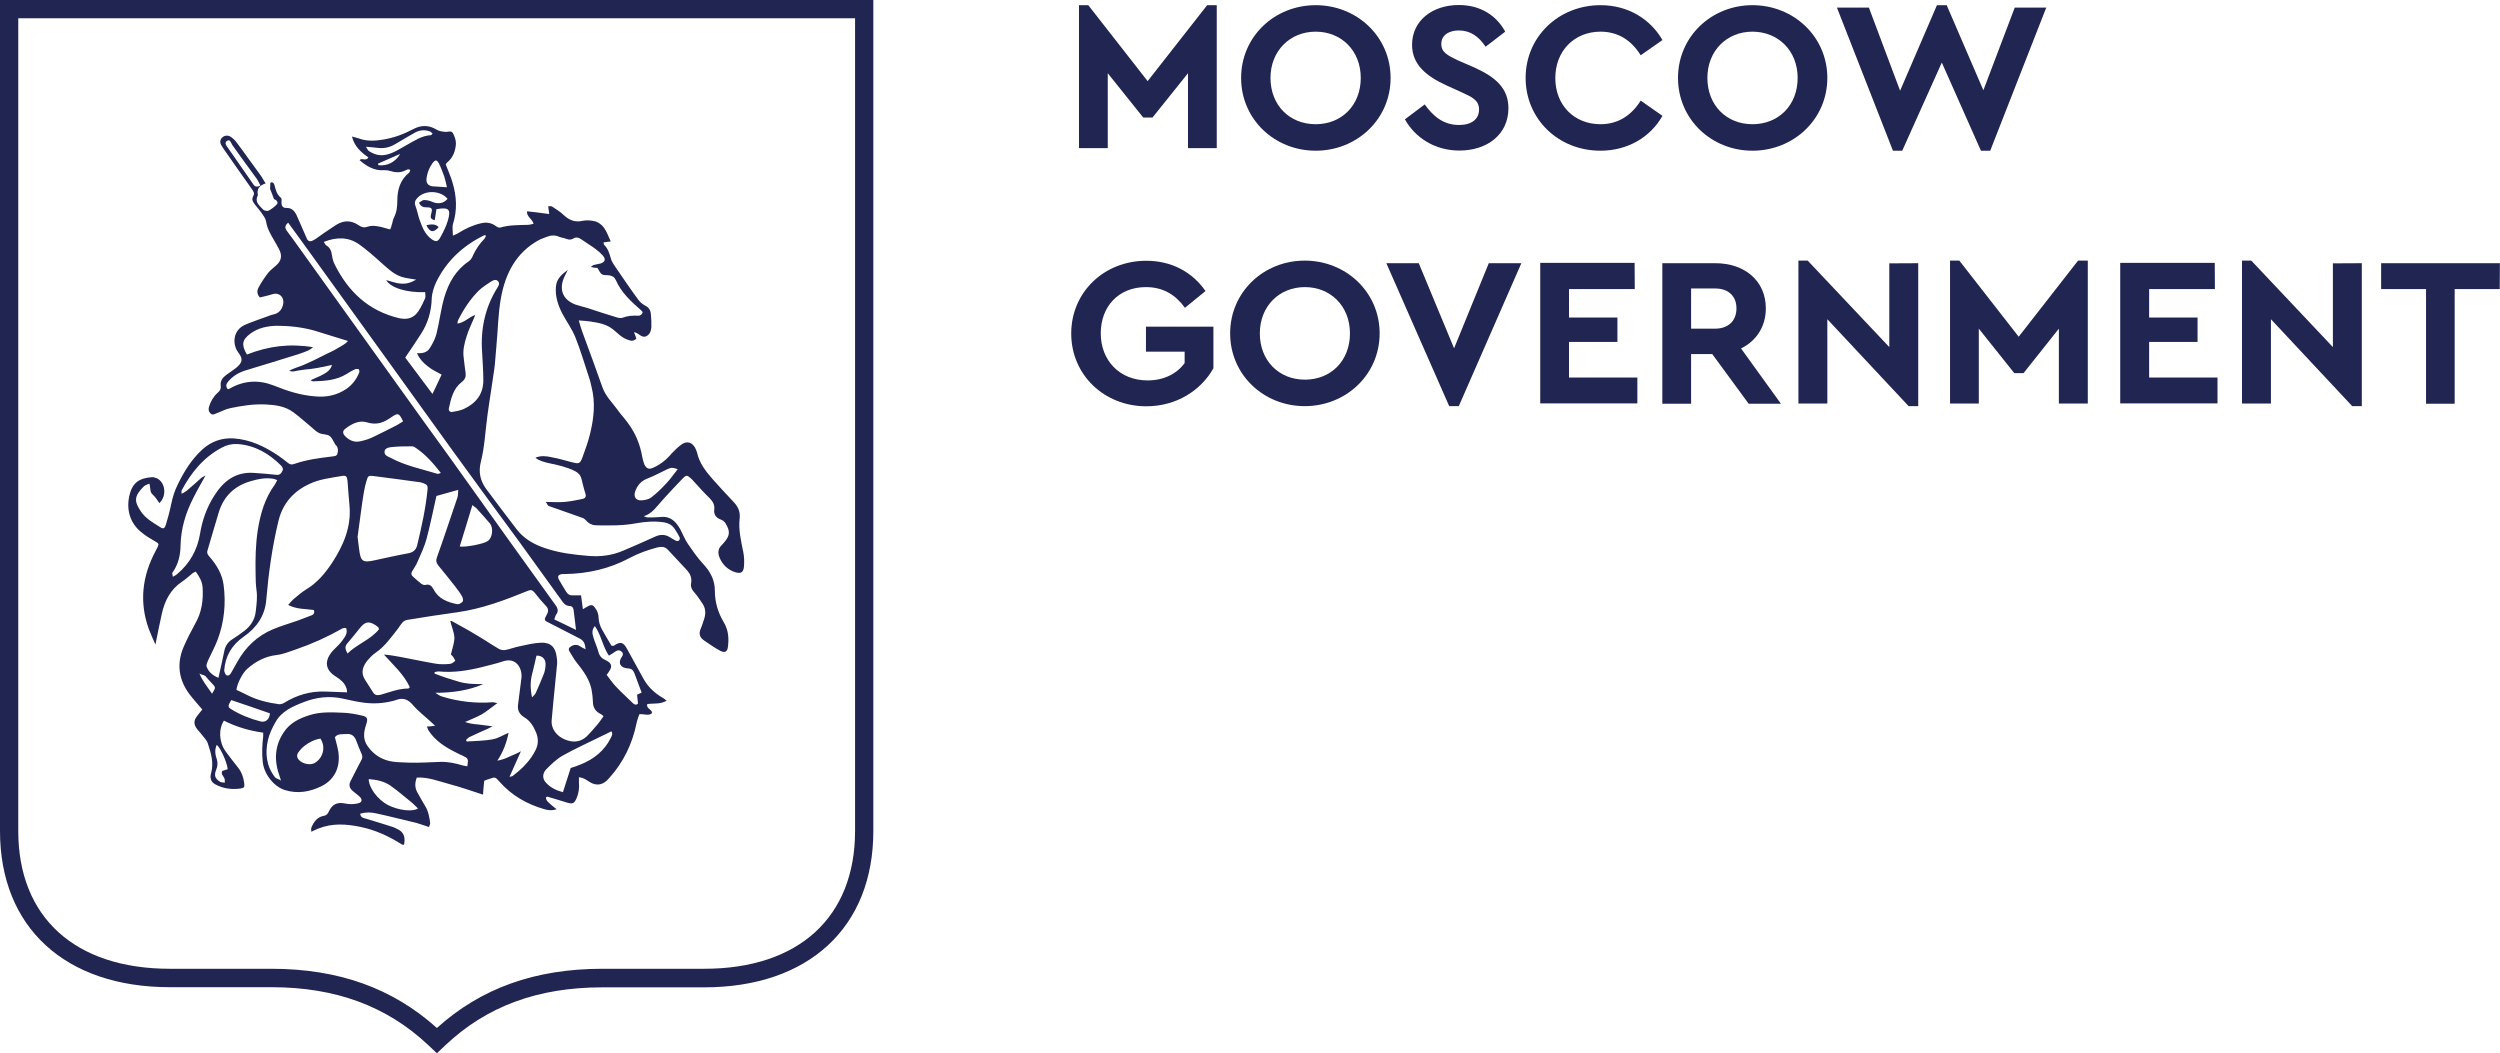 <svg width="164.228" height="69.198" viewBox="0 0 164.228 69.198" fill="none" xmlns="http://www.w3.org/2000/svg" xmlns:xlink="http://www.w3.org/1999/xlink">
	<desc>
			Created with Pixso.
	</desc>
	<defs/>
	<path id="path" d="M0 54.59C0 60.92 4.28 64.85 11.16 64.85L17.83 64.85C22.04 64.85 25.41 66.09 28.14 68.66L28.7 69.19L29.26 68.66C31.97 66.1 35.34 64.86 39.56 64.86L46.25 64.86C53.11 64.86 57.37 60.93 57.37 54.6L57.37 0L0 0L0 54.59ZM1.2 1.2L56.17 1.2L56.17 54.59C56.17 60.26 52.46 63.64 46.26 63.64L39.57 63.64C35.16 63.64 31.6 64.91 28.7 67.53C25.79 64.91 22.23 63.64 17.83 63.64L11.16 63.64C4.93 63.64 1.2 60.26 1.2 54.59L1.2 1.2Z" fill="#212552" fill-opacity="1" fill-rule="nonzero"/>
	<path id="path" d="M9.32 34.99C9.58 35.21 9.88 35.38 10.17 35.55C10.45 35.71 10.46 35.73 10.32 36.01C10.29 36.07 10.24 36.14 10.22 36.2C9.34 37.84 9.14 39.55 9.77 41.31C9.89 41.63 10.04 41.95 10.21 42.34C10.36 41.59 10.49 40.96 10.63 40.32C10.82 39.46 11.2 38.72 11.96 38.21C12.2 38.05 12.43 37.84 12.66 37.65C12.71 37.61 12.79 37.59 12.86 37.55C13.1 37.88 13.29 38.22 13.31 38.6C13.36 39.41 13.26 40.19 12.85 40.92C12.57 41.43 12.3 41.95 12.07 42.48C11.59 43.59 11.73 44.66 12.46 45.62C12.71 45.95 13 46.26 13.29 46.61C13.19 46.74 13.05 46.89 12.94 47.05C12.72 47.33 12.72 47.58 12.93 47.87C13.02 48 13.14 48.1 13.23 48.23C13.38 48.43 13.59 48.62 13.66 48.86C13.87 49.49 14.05 50.11 13.87 50.78C13.79 51.05 13.82 51.33 14.1 51.5C14.62 51.8 15.19 51.88 15.79 51.8C16.05 51.76 16.08 51.7 16.04 51.42C15.99 51.06 15.88 50.73 15.65 50.44C15.37 50.08 15.09 49.73 14.82 49.36C14.39 48.76 14.34 47.91 14.71 47.34C15.52 47.75 16.37 48 17.29 48.13C17.29 48.24 17.29 48.32 17.29 48.38C17.22 48.93 17.2 49.49 17.26 50.05C17.34 50.85 17.99 51.67 18.71 51.9C19.55 52.16 20.35 52.02 21.11 51.65C21.89 51.27 22.38 50.5 22.23 49.41C22.18 49.09 22.09 48.79 22 48.43C22.18 48.18 22.49 48.24 22.77 48.22C23.05 48.19 23.26 48.32 23.38 48.6C23.5 48.92 23.62 49.23 23.76 49.54C23.83 49.7 23.81 49.82 23.72 49.97C23.48 50.4 23.27 50.86 23.03 51.31C22.89 51.57 22.97 51.78 23.16 51.95C23.3 52.08 23.45 52.17 23.59 52.3C23.83 52.51 23.81 52.72 23.49 52.78C23.22 52.84 22.92 52.84 22.65 52.78C22.16 52.68 21.83 52.83 21.61 53.29C21.55 53.43 21.47 53.56 21.28 53.59C20.83 53.67 20.61 53.99 20.45 54.38C20.43 54.45 20.45 54.53 20.45 54.64C20.64 54.55 20.77 54.48 20.91 54.43C21.83 54.06 22.75 54.13 23.68 54.32C24.65 54.52 25.54 54.93 26.38 55.46C26.41 55.49 26.48 55.49 26.54 55.5C26.63 55.06 26.57 54.69 26.14 54.48C26.02 54.43 25.92 54.36 25.79 54.32C25.21 54.13 24.62 53.96 24.04 53.78C23.87 53.73 23.69 53.72 23.66 53.45C24.01 53.35 24.37 53.35 24.7 53.43C25.59 53.62 26.47 53.85 27.36 54.06C27.62 54.13 27.89 54.24 28.18 54.33C28.21 54.23 28.26 54.15 28.26 54.08C28.21 53.68 28.14 53.29 27.93 52.95C27.76 52.68 27.62 52.4 27.46 52.13C27.25 51.8 27.23 51.47 27.38 51.08C28.13 51.04 28.82 51.32 29.53 51.51C30.25 51.7 30.95 51.95 31.73 52.2C31.75 51.86 31.78 51.57 31.81 51.29C31.92 51.24 32.03 51.2 32.14 51.17C32.53 51.03 32.53 51.03 32.82 51.36C33.62 52.26 34.62 52.83 35.77 53.16C36.01 53.23 36.25 53.26 36.57 53.16C36.39 53.02 36.25 52.92 36.14 52.81C36.01 52.69 35.85 52.58 35.87 52.37C35.92 52.35 35.95 52.32 35.98 52.34C36.41 52.46 36.84 52.6 37.27 52.73C37.62 52.83 37.72 52.78 37.87 52.45C38.01 52.12 38.07 51.76 38.03 51.41C38.03 51.31 38.03 51.2 38.03 51.06C38.37 51.09 38.56 51.27 38.77 51.39C39.16 51.62 39.53 51.58 39.87 51.27C39.87 51.27 39.97 51.17 40.02 51.11C40.96 50.07 41.54 48.86 41.82 47.49C41.86 47.29 41.94 47.1 42 46.92C42.32 46.88 42.61 47.06 42.84 46.84C42.82 46.58 42.43 46.55 42.52 46.25C42.94 46.19 43.37 46.28 43.79 46.03C43.72 45.97 43.67 45.93 43.62 45.89C43.04 45.57 42.57 45.14 42.26 44.57C41.9 43.93 41.57 43.3 41.21 42.66C40.95 42.16 40.75 42.13 40.32 42.42C40.31 42.43 40.27 42.42 40.17 42.42C39.98 42.09 39.75 41.73 39.55 41.36C39.41 41.11 39.33 40.85 39.32 40.55C39.32 40.33 39.22 40.1 39.09 39.93C38.95 39.71 38.81 39.71 38.58 39.85C38.5 39.9 38.42 39.94 38.29 40.02C38.25 39.7 38.21 39.43 38.17 39.11C37.98 39.11 37.81 39.11 37.64 39.11C37.45 39.13 37.31 39.05 37.21 38.9C37.04 38.63 36.88 38.36 36.73 38.1C36.6 37.87 36.66 37.75 36.93 37.71C36.98 37.71 37.04 37.71 37.09 37.71C38.59 37.69 40.03 37.37 41.35 36.66C41.93 36.35 42.52 36.14 43.15 35.97C43.4 35.91 43.65 35.88 43.86 36.1C44.29 36.56 44.72 37.02 45.14 37.47C45.34 37.7 45.46 37.97 45.4 38.3C45.35 38.55 45.46 38.76 45.64 38.95C45.83 39.16 45.99 39.43 46.16 39.67C46.36 39.98 46.37 40.31 46.26 40.65C46.18 40.87 46.13 41.08 46.03 41.3C45.89 41.62 45.97 41.87 46.22 42.05C46.58 42.3 46.95 42.56 47.33 42.76C47.62 42.91 47.79 42.8 47.82 42.48C47.89 41.92 47.85 41.38 47.54 40.87C47.16 40.23 46.96 39.55 46.96 38.8C46.96 38.08 46.64 37.52 46.17 37.02C45.8 36.62 45.5 36.18 45.19 35.73C44.99 35.44 44.86 35.1 44.7 34.79C44.42 34.29 44.07 33.9 43.43 33.96C43.13 33.99 42.83 33.99 42.54 33.99C42.46 33.99 42.38 33.94 42.29 33.91C42.85 33.75 43.17 33.23 43.54 32.83C43.97 32.36 44.4 31.89 44.85 31.43C45.08 31.19 45.14 31.21 45.38 31.42C45.46 31.49 45.52 31.56 45.59 31.64C45.93 32.01 46.26 32.38 46.62 32.73C46.83 32.95 46.96 33.16 46.92 33.48C46.88 33.8 47.04 34.02 47.35 34.13C47.47 34.17 47.58 34.26 47.65 34.36C47.99 34.91 47.96 35.2 47.52 35.69C47.48 35.73 47.44 35.78 47.4 35.82C47.14 36.07 47.15 36.37 47.29 36.68C47.49 37.12 47.81 37.42 48.27 37.58C48.64 37.7 48.83 37.63 48.87 37.24C48.9 36.93 48.89 36.58 48.83 36.28C48.68 35.54 48.5 34.8 48.59 34.04C48.64 33.58 48.46 33.25 48.15 32.93C47.7 32.45 47.24 31.96 46.79 31.45C46.35 30.94 45.94 30.42 45.79 29.73C45.76 29.62 45.71 29.52 45.66 29.41C45.46 29.06 45.15 28.96 44.81 29.17C44.56 29.34 44.33 29.57 44.12 29.79C43.78 30.2 43.39 30.51 42.92 30.72C42.64 30.85 42.47 30.8 42.33 30.51C42.27 30.35 42.22 30.19 42.19 30.01C42.05 29.2 41.75 28.46 41.25 27.79C41.04 27.49 40.79 27.24 40.59 26.95C40.22 26.44 39.76 26.01 39.56 25.4C39.14 24.2 38.7 23.02 38.26 21.82C38.17 21.59 38.11 21.35 38.02 21.05C38.33 21.07 38.56 21.09 38.78 21.12C39.31 21.2 39.83 21.29 40.26 21.63C40.48 21.8 40.67 22 40.88 22.14C41.06 22.26 41.26 22.34 41.45 22.38C41.56 22.41 41.71 22.34 41.79 22.26C41.82 22.22 41.73 22.06 41.7 21.96C41.68 21.91 41.66 21.87 41.65 21.82C41.8 21.85 41.9 21.91 42 21.99C42.26 22.17 42.43 22.17 42.64 21.94C42.74 21.82 42.78 21.63 42.79 21.48C42.8 21.21 42.78 20.95 42.76 20.68C42.75 20.4 42.64 20.2 42.37 20.07C42.2 19.98 42.04 19.84 41.93 19.69C41.38 18.94 40.86 18.17 40.34 17.41C40.25 17.27 40.16 17.12 40.12 16.95C40.03 16.64 39.94 16.33 39.69 16.09C39.66 16.06 39.66 15.99 39.65 15.92C39.8 15.9 39.94 15.89 40.12 15.86C39.97 15.54 39.87 15.24 39.69 14.98C39.56 14.79 39.34 14.62 39.14 14.55C38.87 14.48 38.57 14.45 38.3 14.5C37.77 14.63 37.37 14.46 36.99 14.09C36.78 13.89 36.52 13.74 36.27 13.57C36.22 13.53 36.12 13.55 36.01 13.55C36.04 13.73 36.05 13.85 36.08 14.06C35.57 13.99 35.1 13.93 34.62 13.88C34.59 14.26 34.97 14.37 35.05 14.7C34.91 14.73 34.79 14.77 34.68 14.77C34.07 14.79 33.46 14.77 32.86 14.95C32.77 14.97 32.64 14.91 32.56 14.84C32.26 14.63 31.95 14.58 31.59 14.67C31.06 14.79 30.57 15.02 30.11 15.31C30.03 15.37 29.92 15.4 29.75 15.48C29.75 15.17 29.7 14.93 29.75 14.74C30.05 13.81 30 12.89 29.72 11.97C29.61 11.58 29.43 11.21 29.28 10.8C29.3 10.76 29.34 10.7 29.39 10.66C29.77 10.34 29.92 9.91 29.95 9.45C29.96 9.21 29.86 8.94 29.75 8.74C29.64 8.55 29.4 8.69 29.22 8.66C29.03 8.64 28.82 8.61 28.67 8.51C28.17 8.21 27.67 8.21 27.17 8.47C26.53 8.81 25.87 9.06 25.16 9.17C24.64 9.26 24.11 9.29 23.59 9.1C23.45 9.05 23.31 9.02 23.12 8.97C23.29 9.64 23.73 10.01 24.2 10.34C24.05 10.62 23.77 10.34 23.62 10.52C24.06 10.9 24.57 11.22 25.18 11.18C25.32 11.18 25.46 11.18 25.59 11.22C25.94 11.33 26.28 11.37 26.62 11.2C26.73 11.14 26.85 11.08 26.95 11.17C26.94 11.21 26.91 11.31 26.89 11.33C26.29 11.81 26.1 12.45 26.1 13.19C26.1 13.57 26.06 13.95 25.87 14.31C25.8 14.45 25.79 14.62 25.74 14.75C25.72 14.86 25.68 14.96 25.63 15.07C25.32 15 25.05 14.89 24.77 14.86C24.58 14.83 24.37 14.82 24.19 14.88C23.95 14.97 23.77 14.95 23.55 14.79C23.11 14.49 22.63 14.45 22.14 14.74C21.84 14.92 21.55 15.14 21.25 15.33C21.02 15.48 20.82 15.66 20.59 15.78C20.44 15.87 20.25 15.9 20.16 15.68C19.97 15.26 19.79 14.83 19.6 14.4C19.44 14.04 19.31 13.64 18.79 13.66C18.58 13.66 18.49 13.52 18.49 13.32C18.49 13.2 18.52 13.05 18.46 13C18.19 12.78 18.11 12.49 18.04 12.19C18 12.03 17.91 11.93 17.76 12C17.76 12.17 17.74 12.34 17.74 12.4C17.85 12.66 17.91 12.85 18 13.08C18.19 13.14 18.3 13.32 18.18 13.43C18.02 13.6 17.83 13.74 17.64 13.84C17.57 13.88 17.36 13.84 17.3 13.78C17.06 13.52 16.7 13.29 16.94 12.83C16.85 12.4 17.06 12.17 17.45 12.05C17.33 11.88 17.22 11.65 17.1 11.49C16.57 10.78 16.07 10.05 15.53 9.34C15.43 9.2 15.28 9.07 15.13 8.97C14.93 8.86 14.71 8.91 14.58 9.05C14.43 9.21 14.45 9.39 14.55 9.56C14.62 9.68 14.71 9.8 14.78 9.91C15.37 10.75 15.95 11.59 16.55 12.43C16.64 12.56 16.74 12.7 16.65 12.85C16.51 13.08 16.6 13.25 16.74 13.43C16.88 13.61 17.04 13.78 17.17 13.97C17.3 14.16 17.45 14.35 17.48 14.55C17.55 15.01 17.77 15.38 17.99 15.76C18.11 15.96 18.23 16.18 18.34 16.39C18.54 16.78 18.49 17.11 18.18 17.4C17.99 17.58 17.77 17.73 17.62 17.92C17.39 18.21 17.19 18.52 17.01 18.84C16.89 19.04 16.84 19.29 17.07 19.54C17.34 19.47 17.62 19.42 17.88 19.33C18.32 19.18 18.69 19.5 18.6 19.98C18.54 20.27 18.39 20.51 18.09 20.62C17.94 20.67 17.78 20.69 17.64 20.76C17.12 20.95 16.6 21.12 16.09 21.34C15.29 21.7 15.25 22.62 15.65 23.15C15.99 23.59 15.93 23.83 15.48 24.19C15.28 24.35 15.06 24.48 14.86 24.63C14.62 24.81 14.45 25.04 14.5 25.36C14.53 25.55 14.44 25.68 14.3 25.8C14.03 26.04 13.85 26.35 13.74 26.69C13.68 26.87 13.69 27.02 13.83 27.16C13.97 27.29 14.1 27.2 14.22 27.15C14.53 27.04 14.82 26.87 15.14 26.81C15.9 26.65 16.68 26.53 17.46 26.57C18.11 26.6 18.75 26.69 19.28 27.09C19.69 27.39 20.07 27.74 20.47 28.07C20.63 28.21 20.78 28.36 20.97 28.45C21.19 28.55 21.47 28.51 21.65 28.64C21.83 28.76 21.91 29.03 22.04 29.22C22.22 29.37 22.22 29.6 22.17 29.79C22.12 29.99 21.94 29.96 21.79 29.99C20.95 30.09 20.12 30.2 19.32 30.48C19.17 30.53 19.05 30.52 18.93 30.42C18.72 30.25 18.51 30.09 18.28 29.93C17.4 29.34 16.46 28.88 15.37 28.8C14.58 28.75 13.88 28.99 13.29 29.53C12.58 30.18 12.1 30.96 11.68 31.82C11.48 32.22 11.34 32.66 11.25 33.1C11.16 33.56 11.03 34.02 10.9 34.46C10.83 34.7 10.73 34.77 10.54 34.64C10.05 34.33 9.56 34.07 9.23 33.56C8.81 32.92 8.81 32.59 9.44 31.96C9.53 31.87 9.67 31.83 9.81 31.77C9.91 32.03 9.81 32.3 10.03 32.49C10.21 32.64 10.33 32.86 10.47 33.05C10.97 32.58 10.87 31.7 10.31 31.42C10.19 31.37 10.05 31.33 9.94 31.35C9.23 31.41 8.74 31.65 8.53 32.44C8.27 33.38 8.49 34.35 9.32 34.99ZM16.65 12.12C16.1 11.33 15.55 10.53 15 9.75C14.9 9.61 14.71 9.4 14.9 9.26C15.13 9.1 15.18 9.42 15.27 9.54C15.8 10.28 16.33 11.02 16.87 11.75C16.96 11.88 17.02 12.03 17.11 12.19C16.87 12.31 16.74 12.26 16.65 12.12ZM13.93 45.57C13.61 45.1 13.29 44.72 13.1 44.24C13.21 44.33 13.4 44.33 13.49 44.41C13.64 44.58 13.79 44.76 13.94 44.91C14.17 45.15 14.19 45.16 13.93 45.57ZM14.96 50.53C14.82 50.58 14.71 50.61 14.6 50.64C14.5 50.86 14.68 50.98 14.74 51.13C14.78 51.2 14.76 51.31 14.77 51.41C14.67 51.39 14.55 51.41 14.46 51.36C14.12 51.14 14.05 50.94 14.2 50.57C14.29 50.34 14.32 50.12 14.24 49.87C14.1 49.46 14.12 49.19 14.24 48.93C14.45 49.08 14.9 50.01 14.96 50.53ZM14.35 44.53C13.96 44.36 13.7 44.14 13.57 43.79C13.54 43.69 13.61 43.52 13.66 43.4C13.87 42.94 14.11 42.51 14.29 42.04C14.73 40.87 14.85 39.65 14.69 38.43C14.6 37.73 14.24 37.12 13.77 36.58C13.64 36.44 13.57 36.32 13.64 36.13C13.89 35.3 14.12 34.46 14.38 33.63C14.71 32.57 15.43 31.9 16.5 31.6C16.97 31.46 17.44 31.37 17.94 31.45C18.01 31.45 18.09 31.5 18.21 31.54C18.15 31.65 18.11 31.75 18.05 31.84C17.39 32.74 17.1 33.77 16.93 34.85C16.79 35.78 16.77 36.72 16.79 37.66C16.79 38.03 16.8 38.4 16.85 38.77C16.92 39.24 16.85 39.71 16.8 40.17C16.74 40.72 16.46 41.13 16.04 41.45C15.8 41.64 15.53 41.82 15.27 41.99C14.99 42.16 14.81 42.41 14.74 42.74C14.63 43.31 14.49 43.88 14.35 44.53ZM17.11 47.39C16.44 47.22 15.79 46.96 15.19 46.59C14.96 46.45 14.96 46.37 15.19 45.99C16.03 46.27 16.88 46.56 17.73 46.86C17.71 47.25 17.45 47.48 17.11 47.39ZM28.78 37.13C29.16 37.6 29.56 38.08 29.92 38.55C30.08 38.76 30.23 38.96 30.36 39.19C30.41 39.29 30.45 39.47 30.38 39.53C30.31 39.62 30.14 39.71 30.03 39.69C29.4 39.56 28.81 39.34 28.49 38.73C28.36 38.49 28.22 38.34 27.92 38.43C27.85 38.44 27.75 38.4 27.69 38.36C27.5 38.21 27.32 38.05 27.14 37.89C27.01 37.78 26.99 37.66 27.08 37.52C27.2 37.32 27.34 37.12 27.43 36.9C27.65 36.39 27.89 35.9 28.03 35.36C28.27 34.46 28.45 33.54 28.67 32.58C29.08 32.46 29.56 32.34 30.1 32.18C30.08 32.39 30.1 32.54 30.05 32.68C29.73 33.63 29.4 34.59 29.08 35.54C28.96 35.9 28.83 36.27 28.7 36.62C28.63 36.81 28.65 36.96 28.78 37.13ZM30.2 35.9C30.47 35.01 30.75 34.13 31.03 33.18C31.16 33.28 31.23 33.33 31.3 33.39C31.59 33.71 31.89 34.04 32.17 34.37C32.44 34.68 32.35 35.34 32.03 35.55C31.77 35.73 30.6 35.96 30.2 35.9ZM26.8 36.35C26.07 36.48 25.35 36.65 24.64 36.8C23.83 36.98 23.69 36.9 23.59 36.07C23.55 35.81 23.53 35.54 23.49 35.27C23.63 34.32 23.73 33.37 23.89 32.41C23.94 32.12 24 31.83 24.09 31.55C24.16 31.27 24.23 31.23 24.52 31.27C25.55 31.4 26.58 31.54 27.6 31.68C27.7 31.69 27.79 31.74 27.88 31.77C28.04 31.83 28.11 31.93 28.09 32.12C27.97 33.37 27.7 34.59 27.41 35.8C27.33 36.13 27.14 36.29 26.8 36.35ZM28.75 31.13C27.71 30.81 26.63 30.6 25.65 30.07C25.47 29.99 25.25 29.91 25.26 29.68C25.26 29.44 25.54 29.39 25.72 29.37C26.16 29.32 26.62 29.32 27.08 29.32C27.17 29.32 27.27 29.39 27.34 29.44C27.97 29.87 28.46 30.43 28.96 31.07C28.84 31.1 28.79 31.14 28.75 31.13ZM26.07 27.93C25.55 28.19 25.04 28.46 24.51 28.71C24.24 28.84 23.95 28.93 23.66 28.99C23.26 29.08 22.93 28.92 22.66 28.64C22.5 28.46 22.5 28.31 22.68 28.17C23.1 27.84 23.59 27.58 24.13 27.75C24.65 27.91 25.08 27.81 25.5 27.54C25.58 27.49 25.64 27.46 25.72 27.4C26.15 27.11 26.21 27.12 26.48 27.68C26.33 27.77 26.21 27.85 26.07 27.93ZM23.64 41.26C23.99 40.83 24.22 40.78 24.69 41.08C24.75 41.12 24.8 41.17 24.85 41.21C24.86 41.22 24.88 41.26 24.9 41.33C24.36 42.02 23.47 42.3 22.83 42.93C22.64 42.58 22.65 42.44 22.87 42.2C23.13 41.88 23.39 41.59 23.64 41.26ZM22.45 42.13C22.26 42.38 22.02 42.57 21.81 42.81C21.29 43.44 21.37 44.02 22.07 44.45C22.37 44.64 22.63 44.85 22.75 45.19C22.79 45.28 22.79 45.38 22.8 45.48C22.3 45.46 21.84 45.44 21.39 45.43C20.41 45.39 19.51 45.65 18.67 46.17C18.57 46.23 18.43 46.27 18.32 46.26C17.59 46.16 16.89 45.99 16.24 45.66C16 45.53 15.76 45.43 15.53 45.32C15.58 44.89 15.94 44.19 16.26 43.92C16.8 43.45 17.41 43.12 18.16 43.03C18.6 42.98 19.02 42.8 19.44 42.66C20.49 42.3 21.49 41.85 22.46 41.3C22.51 41.27 22.56 41.26 22.63 41.25C22.65 41.25 22.68 41.25 22.74 41.26C22.87 41.62 22.63 41.87 22.45 42.13ZM20.64 50.14C20.3 50.31 19.68 50.12 19.54 49.77C19.5 49.68 19.52 49.53 19.58 49.45C19.7 49.28 19.84 49.12 20.01 48.99C20.31 48.76 20.66 48.58 21.05 48.52C21.44 49.12 21.19 49.84 20.64 50.14ZM27.46 53.11C27.1 53.35 26.14 53.23 25.46 52.87C24.8 52.51 24.23 51.75 24.22 51.18C24.74 51.22 25.23 51.32 25.65 51.61C26.12 51.94 26.54 52.31 26.99 52.67C27.15 52.79 27.29 52.96 27.46 53.11ZM30.7 50.34C30.61 50.33 30.51 50.31 30.42 50.29C29.92 50.14 29.43 50.03 28.91 50.05C28.23 50.07 27.57 50.12 26.9 50.1C26.36 50.07 25.82 50.1 25.3 49.91C24.81 49.73 24.43 49.42 24.14 49C23.83 48.56 23.89 48.08 24.05 47.61C24.18 47.21 24.15 47.08 23.75 47C23.34 46.91 22.93 46.83 22.52 46.82C21.79 46.79 21.05 46.75 20.33 46.98C19.66 47.19 19.05 47.49 18.65 48.09C18.02 49.02 18 50 18.38 51.03C18.41 51.11 18.43 51.2 18.46 51.28C18.35 51.18 18.15 51.17 18.06 51.05C17.49 50.33 17.41 49.47 17.6 48.62C17.69 48.22 17.88 47.82 18.09 47.45C18.49 46.72 19.23 46.4 19.96 46.12C20.78 45.8 21.63 45.7 22.51 45.89C22.93 45.98 23.34 46.08 23.76 46.14C24.46 46.25 25.14 46.22 25.83 46.04C25.89 46.03 25.97 46 26.03 45.98C26.49 45.81 26.82 45.95 27.14 46.33C27.5 46.75 27.95 47.08 28.36 47.47C28.44 47.54 28.51 47.62 28.59 47.68C28.44 47.67 28.23 47.75 28.04 47.72C28.09 47.83 28.11 47.91 28.14 47.97C28.59 48.67 29.26 49.09 29.99 49.45C30.11 49.51 30.24 49.58 30.37 49.63C30.76 49.82 30.78 49.83 30.7 50.34ZM35.19 49.26C34.84 49.97 34.3 50.5 33.67 50.98C33.65 51 33.6 51 33.47 51.03C33.74 50.42 33.98 49.88 34.22 49.35C33.99 49.49 33.71 49.59 33.47 49.7C33.23 49.82 32.96 49.92 32.67 49.97C33.05 49.4 33.28 48.79 33.41 48.14C33.04 48.29 32.71 48.51 32.35 48.57C31.81 48.67 31.23 48.67 30.66 48.71C30.65 48.67 30.64 48.65 30.61 48.61C30.69 48.55 30.75 48.46 30.84 48.42C31.23 48.23 31.64 48.05 32.05 47.87C32.12 47.83 32.19 47.8 32.35 47.71C31.97 47.66 31.68 47.63 31.4 47.59C31.12 47.57 30.84 47.53 30.55 47.43C30.92 47.26 31.3 47.12 31.64 46.93C31.98 46.73 32.28 46.47 32.67 46.19C32.52 46.16 32.44 46.13 32.38 46.13C31.25 46.22 30.13 46.09 29.05 45.76C28.89 45.71 28.75 45.62 28.6 45.51C29.7 45.51 30.75 45.37 31.75 44.94C31.2 44.94 30.65 44.94 30.1 44.77C29.58 44.62 29.06 44.45 28.55 44.25C28.55 44.21 28.55 44.19 28.55 44.15C28.65 44.14 28.74 44.1 28.84 44.11C29.81 44.2 30.74 44.05 31.67 43.82C32.12 43.7 32.58 43.6 33.03 43.45C33.94 43.13 34.34 43.97 34.25 44.57C34.17 45.14 34.11 45.72 34.03 46.3C33.98 46.66 34.13 46.93 34.44 47.12C34.82 47.34 35.03 47.69 35.2 48.08C35.37 48.47 35.38 48.88 35.19 49.26ZM34.96 44.26C35.06 43.87 35.15 43.47 35.24 43.07C35.57 43.05 35.84 43.26 35.84 43.61C35.84 43.8 35.81 44.02 35.75 44.2C35.58 44.64 35.39 45.09 35.19 45.53C35.15 45.62 35.06 45.69 34.95 45.81C34.83 45.23 34.83 44.75 34.96 44.26ZM40.13 48.46C39.71 49.32 39.01 49.87 38.14 50.22C37.93 50.31 37.72 50.38 37.49 50.45C37.32 50.98 37.16 51.5 36.98 52.04C36.52 51.92 36.15 51.73 35.86 51.41C35.62 51.15 35.62 50.8 35.9 50.52C36.22 50.2 36.56 49.87 36.94 49.65C37.75 49.19 38.61 48.81 39.45 48.39C39.69 48.28 39.92 48.16 40.16 48.04C40.27 48.19 40.2 48.32 40.13 48.46ZM39.08 41.13C39.5 41.73 39.59 42.47 40 43.07C40.17 42.97 40.3 42.89 40.42 42.8C40.58 42.69 40.72 42.7 40.84 42.81C40.96 42.93 40.93 43.04 40.84 43.16C40.58 43.54 40.74 43.88 41.25 43.91C41.47 43.91 41.59 44.02 41.67 44.21C41.82 44.63 41.99 45.05 42.15 45.5C42.06 45.53 41.96 45.58 41.85 45.64C41.87 45.83 41.89 46.03 41.91 46.22C41.76 46.36 41.65 46.26 41.54 46.16C41.18 45.8 40.79 45.46 40.45 45.09C40.23 44.86 40.07 44.61 39.85 44.33C39.92 44.24 39.97 44.19 40 44.12C40.25 43.78 40.18 43.55 39.79 43.37C39.56 43.27 39.4 43.13 39.32 42.86C39.24 42.53 39.09 42.23 38.99 41.9C38.92 41.66 38.84 41.4 39.08 41.13ZM38.07 41.94C38.35 42.08 38.44 42.29 38.47 42.65C38.33 42.58 38.25 42.55 38.17 42.5C37.96 42.33 37.74 42.32 37.51 42.46C37.36 42.55 37.32 42.66 37.42 42.81C37.58 43.05 37.7 43.31 37.88 43.52C38.31 44.06 38.72 44.61 38.86 45.3C38.91 45.57 38.94 45.84 38.95 46.11C38.95 46.49 39.13 46.75 39.47 46.91C39.52 46.93 39.56 46.97 39.65 47.05C39.5 47.25 39.36 47.47 39.19 47.66C38.99 47.9 38.78 48.13 38.56 48.36C38.12 48.78 37.6 48.79 37.09 48.57C36.61 48.37 36.19 47.91 36.24 47.31C36.28 46.94 36.31 46.58 36.34 46.21C36.43 45.33 36.51 44.45 36.6 43.58C36.6 43.44 36.6 43.3 36.57 43.16C36.5 42.52 36.17 42.19 35.53 42.22C35.05 42.24 34.58 42.36 34.11 42.46C33.8 42.52 33.51 42.64 33.2 42.7C33.06 42.72 32.89 42.7 32.76 42.62C32.28 42.34 31.82 42.02 31.35 41.75C30.8 41.41 30.24 41.11 29.68 40.8C29.66 40.79 29.61 40.8 29.58 40.8C29.67 41.17 29.83 41.53 29.85 41.88C29.85 42.24 29.71 42.6 29.62 42.99C29.64 43.03 29.72 43.08 29.76 43.14C29.82 43.23 29.92 43.39 29.9 43.41C29.81 43.5 29.68 43.6 29.57 43.61C29.26 43.64 28.93 43.65 28.63 43.6C27.85 43.47 27.09 43.3 26.33 43.16C25.97 43.09 25.61 43.03 25.22 43C25.84 43.69 26.53 44.3 26.92 45.14C26.89 45.18 26.85 45.23 26.82 45.23C26.19 45.23 25.6 45.47 25 45.64C24.77 45.7 24.61 45.66 24.5 45.47C24.32 45.19 24.15 44.91 23.97 44.64C23.67 44.16 23.85 43.74 24.16 43.36C24.32 43.18 24.47 43.02 24.66 42.89C25.28 42.47 25.69 41.87 26.14 41.3C26.24 41.16 26.33 41.01 26.44 40.89C26.52 40.8 26.64 40.74 26.76 40.72C27.85 40.54 28.94 40.37 30.05 40.22C31.67 39.99 33.18 39.42 34.68 38.81C34.87 38.73 34.98 38.76 35.11 38.92C35.35 39.23 35.59 39.52 35.86 39.8C36.04 39.99 36.04 40.17 35.92 40.37C35.72 40.74 35.73 40.75 36.1 40.93C36.76 41.26 37.41 41.61 38.07 41.94ZM41.72 32.3C41.86 31.89 42.1 31.6 42.54 31.43C42.98 31.26 43.41 31.03 43.84 30.82C44.14 30.7 44.14 30.7 44.52 30.82C44.26 31.14 44.06 31.45 43.81 31.71C43.49 32.06 43.16 32.39 42.79 32.67C42.61 32.81 42.34 32.86 42.12 32.87C41.77 32.88 41.61 32.63 41.72 32.3ZM32.91 19.56C33.2 17.97 33.9 16.59 35.4 15.77C35.57 15.68 35.75 15.63 35.91 15.56C36.19 15.45 36.46 15.43 36.74 15.56C36.89 15.62 37.07 15.63 37.23 15.7C37.37 15.75 37.5 15.76 37.64 15.68C37.86 15.54 38.03 15.61 38.23 15.75C38.52 15.96 38.85 16.15 39.14 16.37C39.32 16.5 39.47 16.64 39.61 16.8C39.81 17.03 39.74 17.22 39.45 17.31C39.31 17.35 39.17 17.36 39.03 17.4C38.96 17.41 38.92 17.46 38.81 17.54C38.94 17.56 39 17.58 39.08 17.59C39.14 17.59 39.22 17.6 39.25 17.6C39.36 17.77 39.42 17.95 39.55 18.02C39.67 18.1 39.87 18.06 40.03 18.09C40.12 18.1 40.22 18.14 40.3 18.19C40.36 18.24 40.41 18.31 40.45 18.39C40.81 19.22 41.45 19.8 42.1 20.37C42.14 20.41 42.18 20.45 42.22 20.5C42.18 20.67 42.06 20.74 41.94 20.74C41.58 20.72 41.24 20.74 40.9 20.87C40.78 20.92 40.62 20.88 40.49 20.84C39.85 20.65 39.22 20.44 38.58 20.23C38.33 20.16 38.06 20.09 37.81 20.01C36.95 19.69 36.69 18.99 37.09 18.15C37.16 18.01 37.23 17.87 37.3 17.73C36.9 18.03 36.57 18.3 36.52 18.82C36.46 19.47 36.66 20.06 36.95 20.62C37.23 21.14 37.59 21.63 37.81 22.19C38.14 23.02 38.39 23.88 38.67 24.72C38.75 24.94 38.8 25.15 38.85 25.38C39.13 26.44 39.01 27.48 38.76 28.51C38.63 29.03 38.45 29.54 38.26 30.05C38.1 30.47 38.03 30.48 37.58 30.37C37.13 30.25 36.7 30.12 36.25 30.04C35.9 29.96 35.53 29.91 35.17 30.07C35.43 30.28 35.72 30.34 36.03 30.42C36.62 30.54 37.22 30.67 37.78 30.95C38 31.07 38.14 31.22 38.2 31.46C38.28 31.78 38.35 32.1 38.45 32.4C38.53 32.62 38.45 32.74 38.25 32.78C37.87 32.86 37.5 32.93 37.12 32.97C36.7 33.01 36.27 32.97 35.85 32.97C35.92 33.04 35.96 33.2 36.05 33.24C36.79 33.51 37.53 33.75 38.26 34.02C38.35 34.04 38.43 34.12 38.49 34.18C38.68 34.4 38.91 34.51 39.2 34.51C40.06 34.52 40.91 34.54 41.76 34.38C42.36 34.27 42.97 34.22 43.59 34.31C43.93 34.36 44.18 34.51 44.35 34.79C44.46 34.96 44.57 35.13 44.65 35.31C44.67 35.36 44.65 35.46 44.61 35.5C44.57 35.54 44.47 35.55 44.42 35.53C44.26 35.45 44.11 35.36 43.97 35.27C43.67 35.1 43.37 35.1 43.04 35.25C42.33 35.58 41.62 35.88 40.9 36.19C40.18 36.49 39.46 36.58 38.68 36.52C37.72 36.44 36.76 36.33 35.84 36.02C35.1 35.78 34.42 35.4 33.94 34.77C33.27 33.89 32.59 33 31.93 32.11C31.54 31.57 31.42 30.99 31.59 30.33C31.84 29.34 31.88 28.31 32.02 27.29C32.16 26.25 32.34 25.21 32.48 24.18C32.54 23.69 32.56 23.21 32.61 22.73C32.71 21.68 32.72 20.59 32.91 19.56ZM32.73 18.49C32.84 18.62 32.76 18.76 32.68 18.89C31.87 20.18 31.56 21.61 31.67 23.12C31.7 23.74 31.75 24.37 31.75 24.99C31.75 25.9 31.26 26.5 30.46 26.87C30.23 26.97 29.97 27.02 29.72 27.06C29.56 27.09 29.45 26.98 29.49 26.81C29.63 26.16 29.78 25.52 30.34 25.09C30.57 24.91 30.62 24.72 30.58 24.46C30.53 24.14 30.5 23.81 30.46 23.49C30.39 23.01 30.51 22.55 30.65 22.1C30.78 21.67 30.99 21.26 31.16 20.84C31.18 20.79 31.2 20.74 31.22 20.69C30.8 20.83 30.52 21.19 30.05 21.26C30.06 21.16 30.06 21.09 30.09 21.04C30.45 20.32 30.89 19.65 31.45 19.09C31.7 18.85 32.01 18.66 32.3 18.47C32.44 18.38 32.62 18.34 32.73 18.49ZM31.82 15.45C31.82 15.45 31.87 15.45 31.93 15.48C31.89 15.56 31.87 15.63 31.83 15.68C31.51 16 31.27 16.36 31.08 16.76C31.02 16.92 30.92 17.08 30.79 17.17C29.94 17.74 29.47 18.58 29.19 19.52C28.96 20.31 28.87 21.14 28.67 21.94C28.58 22.27 28.41 22.6 28.22 22.89C28.07 23.13 27.78 23.23 27.39 23.2C27.57 23.6 27.83 23.86 28.11 24.07C28.37 24.29 28.7 24.43 29.01 24.61C28.82 25 28.63 25.42 28.41 25.88C27.78 25.04 27.18 24.24 26.62 23.49C27 22.93 27.34 22.43 27.67 21.91C28.11 21.23 28.33 20.46 28.36 19.65C28.37 19.26 28.49 18.9 28.65 18.54C29.34 17.13 30.41 16.14 31.82 15.45ZM28.02 13.62C28.37 13.62 28.42 13.69 28.33 14.03C28.28 14.23 28.23 14.4 28.56 14.46C28.6 14.22 28.63 13.98 28.67 13.74C29.49 13.6 29.63 13.74 29.43 14.46C29.31 14.87 29.12 15.25 28.91 15.62C28.75 15.9 28.61 15.89 28.35 15.71C27.92 15.4 27.74 14.93 27.57 14.46C27.46 14.16 27.41 13.83 27.29 13.52C27.2 13.29 27.29 13.14 27.43 12.99C27.93 12.47 28.93 12.5 29.4 13.06C29.16 13.36 28.78 13.42 28.42 13.27C28.25 13.19 28.05 13.14 27.86 13.14C27.75 13.14 27.64 13.25 27.52 13.32C27.65 13.57 27.8 13.62 28.02 13.62ZM28.84 10.75C28.98 11.03 29.08 11.32 29.19 11.61C29.25 11.82 29.3 12.03 29.36 12.3C28.98 12.28 28.7 12.26 28.42 12.24C28.11 12.2 27.98 12.02 28.02 11.7C28.07 11.35 28.19 11.02 28.41 10.72C28.59 10.48 28.7 10.48 28.84 10.75ZM24.86 10.85C24.86 10.85 24.84 10.79 24.83 10.75C25.3 10.55 25.77 10.33 26.29 10.11C25.98 10.65 25.41 10.93 24.86 10.85ZM26.71 9.53C26.25 9.78 25.82 10.09 25.28 10.18C24.89 10.24 24.55 10.13 24.23 9.92C24.16 9.87 24.13 9.78 24.04 9.64C24.33 9.67 24.56 9.68 24.77 9.71C25.21 9.77 25.59 9.69 25.96 9.47C26.39 9.21 26.82 8.96 27.24 8.72C27.56 8.54 27.89 8.51 28.23 8.63C28.3 8.65 28.35 8.72 28.42 8.78C28.37 8.83 28.33 8.88 28.31 8.88C27.7 8.91 27.22 9.25 26.71 9.53ZM23.59 16.05C24.09 16.41 24.55 16.81 25 17.22C25.44 17.6 25.83 18.01 26.39 18.19C26.67 18.28 26.97 18.3 27.34 18.37C27 18.57 26.68 18.66 26.36 18.63C26.03 18.62 25.72 18.49 25.37 18.4C25.65 18.9 26.71 19.24 27.93 19.19C27.93 19.32 27.97 19.47 27.93 19.59C27.8 19.88 27.66 20.18 27.48 20.45C27.18 20.9 26.75 21.02 26.21 20.9C24.2 20.42 22.87 19.15 21.98 17.36C21.89 17.18 21.84 16.99 21.81 16.79C21.77 16.51 21.7 16.27 21.43 16.12C21.37 16.08 21.34 15.99 21.27 15.89C22.12 15.56 22.89 15.56 23.59 16.05ZM18.93 14.63C19.23 15.05 19.52 15.44 19.82 15.85C21.75 18.53 23.68 21.2 25.61 23.88C26.99 25.79 28.36 27.7 29.73 29.6C31.18 31.61 32.66 33.61 34.12 35.6C35.03 36.88 35.96 38.13 36.87 39.41C37 39.61 37.14 39.8 37.42 39.81C37.62 39.81 37.68 39.98 37.69 40.14C37.74 40.52 37.78 40.89 37.84 41.38C37.34 41.13 36.89 40.92 36.41 40.69C36.46 40.56 36.48 40.46 36.53 40.38C36.69 40.17 36.66 39.98 36.5 39.76C35.5 38.39 34.53 37 33.53 35.63C32.21 33.77 30.88 31.93 29.56 30.07C28.47 28.57 27.39 27.07 26.31 25.56C23.97 22.29 21.63 19.04 19.29 15.77C19.14 15.57 18.99 15.37 18.84 15.16C18.7 14.97 18.71 14.81 18.93 14.63ZM20.72 26.04C19.75 25.97 18.86 25.68 17.97 25.32C16.99 24.94 16.03 24.99 15.1 25.52C15.06 25.55 15.02 25.55 14.97 25.57C14.8 25.38 14.86 25.22 15 25.05C15.32 24.68 15.71 24.46 16.17 24.32C17.31 23.97 18.46 23.63 19.59 23.27C19.82 23.2 20.04 23.11 20.26 23.02C20.35 22.98 20.41 22.92 20.57 22.81C19.02 22.55 17.62 22.74 16.22 23.29C15.84 22.64 15.9 22.32 16.47 21.9C16.98 21.53 17.57 21.42 18.16 21.4C19 21.4 19.84 21.49 20.66 21.72C21.39 21.94 22.12 22.17 22.86 22.4C22.65 22.64 22.41 22.73 22.17 22.88C21.93 23.03 21.66 23.15 21.41 23.27C21.14 23.41 20.87 23.54 20.61 23.67C20.35 23.79 20.1 23.91 19.83 24.02C19.56 24.12 19.27 24.21 19 24.35C19.23 24.47 19.45 24.35 19.66 24.33C19.91 24.29 20.15 24.26 20.39 24.24C20.63 24.2 20.87 24.18 21.1 24.12C21.33 24.09 21.56 24.02 21.81 23.97C21.69 24.38 21.43 24.54 20.4 24.98C20.47 25.01 20.52 25.05 20.55 25.05C21.33 25.03 22.09 24.99 22.78 24.56C22.96 24.44 23.15 24.34 23.34 24.25C23.4 24.23 23.53 24.23 23.57 24.26C23.61 24.32 23.62 24.43 23.59 24.49C23.41 24.93 23.13 25.29 22.75 25.55C22.14 25.96 21.46 26.11 20.72 26.04ZM20.33 31.79C21 31.47 21.71 31.4 22.44 31.27C22.74 31.22 22.8 31.29 22.83 31.61C22.87 32.15 22.91 32.69 22.96 33.23C23.08 34.63 22.56 35.82 21.83 36.95C21.36 37.66 20.83 38.3 20.08 38.74C19.79 38.92 19.54 39.15 19.27 39.37C19.17 39.46 19.08 39.57 18.93 39.74C19.51 40.04 20.08 39.99 20.61 40.07C20.69 40.26 20.61 40.36 20.47 40.42C20.16 40.54 19.85 40.66 19.55 40.77C19.02 40.96 18.47 41.11 17.95 41.33C16.91 41.76 16.14 42.5 15.6 43.46C15.47 43.7 15.33 43.93 15.2 44.17C15.13 44.3 15.02 44.44 14.87 44.35C14.8 44.3 14.73 44.14 14.73 44.03C14.8 43.09 15.23 42.37 16 41.83C16.84 41.25 17.4 40.47 17.49 39.42C17.64 37.66 17.88 35.91 18.3 34.19C18.58 33.07 19.28 32.27 20.33 31.79ZM11.32 37.63C11.71 37.09 11.85 36.48 11.86 35.85C11.88 34.73 12.2 33.68 12.7 32.71C12.94 32.22 13.21 31.77 13.5 31.24C13.38 31.31 13.31 31.33 13.24 31.38C12.91 31.68 12.58 31.97 12.25 32.25C12.18 32.31 12.07 32.36 11.93 32.44C11.93 32.32 11.91 32.26 11.93 32.22C12.56 31.04 13.37 30.04 14.58 29.4C14.91 29.22 15.25 29.15 15.61 29.17C16.74 29.25 17.67 29.79 18.46 30.58C18.56 30.68 18.63 30.8 18.54 30.96C18.46 31.13 18.34 31.22 18.14 31.19C17.67 31.14 17.21 31.1 16.74 31.07C15.49 30.96 14.67 31.6 14.05 32.6C13.57 33.37 13.28 34.19 13.14 35.07C12.96 36.14 12.46 37.02 11.64 37.71C11.55 37.79 11.44 37.84 11.35 37.89C11.37 37.83 11.29 37.68 11.32 37.63Z" fill="#212552" fill-opacity="1" fill-rule="nonzero"/>
	<path id="path" d="M28.82 14.92C28.59 14.69 28.33 14.73 28.01 14.79C28.24 15.28 28.48 15.3 28.82 14.92Z" fill="#212552" fill-opacity="1" fill-rule="nonzero"/>
	<path id="path" d="M79.93 0.34L79.93 9.73L78.04 9.73L78.04 4.81L75.71 7.72L75.1 7.72L72.77 4.81L72.77 9.73L70.88 9.73L70.88 0.34L71.49 0.34L75.39 5.33L79.3 0.34L79.93 0.34Z" fill="#212552" fill-opacity="1" fill-rule="nonzero"/>
	<path id="path" d="M91.35 5.12C91.35 7.83 89.14 9.9 86.43 9.9C83.72 9.9 81.53 7.83 81.53 5.12C81.53 2.41 83.72 0.34 86.43 0.34C89.14 0.34 91.35 2.41 91.35 5.12ZM83.46 5.12C83.46 6.91 84.71 8.16 86.43 8.16C88.14 8.16 89.39 6.91 89.39 5.12C89.39 3.33 88.12 2.08 86.43 2.08C84.74 2.08 83.46 3.34 83.46 5.12Z" fill="#212552" fill-opacity="1" fill-rule="nonzero"/>
	<path id="path" d="M98.88 2.08L97.59 3.07C97.15 2.4 96.59 2 95.83 2C95.22 2 94.68 2.28 94.68 2.89C94.68 3.43 95.09 3.64 95.76 3.96L96.82 4.42C98.27 5.07 99.09 5.81 99.09 7.11C99.09 8.83 97.7 9.89 95.87 9.89C94.28 9.89 92.98 9.07 92.29 7.84L93.59 6.86C94.1 7.56 94.75 8.21 95.85 8.21C96.67 8.21 97.16 7.83 97.16 7.19C97.16 6.59 96.72 6.38 95.99 6.05L95 5.6C93.69 5 92.76 4.24 92.76 2.94C92.76 1.36 94.09 0.33 95.83 0.33C97.3 0.33 98.33 1.06 98.88 2.08Z" fill="#212552" fill-opacity="1" fill-rule="nonzero"/>
	<path id="path" d="M109.21 2.63L107.78 3.63C107.17 2.65 106.3 2.08 105.14 2.08C103.42 2.08 102.17 3.34 102.17 5.13C102.17 6.92 103.42 8.16 105.14 8.16C106.3 8.16 107.17 7.58 107.78 6.61L109.21 7.61C108.41 9.02 106.92 9.9 105.13 9.9C102.38 9.9 100.22 7.83 100.22 5.12C100.22 2.41 102.39 0.34 105.14 0.34C106.92 0.34 108.39 1.22 109.21 2.63Z" fill="#212552" fill-opacity="1" fill-rule="nonzero"/>
	<path id="path" d="M120.04 5.12C120.04 7.83 117.83 9.9 115.12 9.9C112.42 9.9 110.23 7.83 110.23 5.12C110.23 2.41 112.42 0.34 115.12 0.34C117.83 0.34 120.04 2.41 120.04 5.12ZM112.16 5.12C112.16 6.91 113.41 8.16 115.12 8.16C116.84 8.16 118.09 6.91 118.09 5.12C118.09 3.33 116.81 2.08 115.12 2.08C113.43 2.08 112.16 3.34 112.16 5.12Z" fill="#212552" fill-opacity="1" fill-rule="nonzero"/>
	<path id="path" d="M134.42 0.5L130.74 9.9L130.13 9.9L127.56 4.11L124.96 9.9L124.35 9.9L120.67 0.5L122.77 0.5L124.82 5.96L127.24 0.34L127.88 0.34L130.29 5.93L132.35 0.5L134.42 0.5Z" fill="#212552" fill-opacity="1" fill-rule="nonzero"/>
	<path id="path" d="M79.19 19.12L77.84 20.22C77.23 19.37 76.41 18.86 75.28 18.86C73.48 18.86 72.31 20.13 72.31 21.9C72.31 23.67 73.54 24.99 75.39 24.99C76.47 24.99 77.32 24.54 77.82 23.85L77.82 23.1L75.28 23.1L75.28 21.46L79.71 21.46L79.71 24.19C78.9 25.64 77.29 26.69 75.3 26.69C72.53 26.69 70.37 24.62 70.37 21.91C70.37 19.2 72.52 17.13 75.3 17.13C76.95 17.13 78.32 17.86 79.19 19.12Z" fill="#212552" fill-opacity="1" fill-rule="nonzero"/>
	<path id="path" d="M90.63 21.9C90.63 24.61 88.42 26.68 85.71 26.68C83 26.68 80.81 24.61 80.81 21.9C80.81 19.19 83 17.12 85.71 17.12C88.42 17.12 90.63 19.19 90.63 21.9ZM82.76 21.9C82.76 23.69 84.01 24.94 85.72 24.94C87.44 24.94 88.68 23.69 88.68 21.9C88.68 20.11 87.41 18.86 85.72 18.86C84.03 18.86 82.76 20.12 82.76 21.9Z" fill="#212552" fill-opacity="1" fill-rule="nonzero"/>
	<path id="path" d="M99.94 17.29L95.83 26.68L95.2 26.68L91.07 17.29L93.2 17.29L95.52 22.88L97.8 17.29L99.94 17.29Z" fill="#212552" fill-opacity="1" fill-rule="nonzero"/>
	<path id="path" d="M107.39 18.99L103.07 18.99L103.07 20.86L106.25 20.86L106.25 22.46L103.07 22.46L103.07 24.8L107.56 24.8L107.56 26.5L101.18 26.5L101.18 17.27L107.38 17.27L107.39 18.99Z" fill="#212552" fill-opacity="1" fill-rule="nonzero"/>
	<path id="path" d="M114.87 26.52L112.48 23.26L111.09 23.26L111.09 26.52L109.2 26.52L109.2 17.29L112.67 17.29C114.62 17.29 116 18.45 116 20.26C116 21.46 115.37 22.4 114.37 22.89L116.99 26.52L114.87 26.52ZM111.09 21.59L112.67 21.59C113.55 21.59 114.07 21.06 114.07 20.26C114.07 19.46 113.55 18.95 112.67 18.95L111.09 18.95L111.09 21.59Z" fill="#212552" fill-opacity="1" fill-rule="nonzero"/>
	<path id="path" d="M126.01 17.29L126.01 26.68L125.38 26.68L120.04 20.97L120.04 26.51L118.14 26.51L118.14 17.12L118.75 17.12L124.11 22.8L124.11 17.3L126.01 17.29Z" fill="#212552" fill-opacity="1" fill-rule="nonzero"/>
	<path id="path" d="M137.15 17.12L137.15 26.51L135.25 26.51L135.25 21.59L132.93 24.51L132.32 24.51L129.99 21.59L129.99 26.51L128.1 26.51L128.1 17.12L128.71 17.12L132.61 22.12L136.51 17.12L137.15 17.12Z" fill="#212552" fill-opacity="1" fill-rule="nonzero"/>
	<path id="path" d="M145.5 18.99L141.18 18.99L141.18 20.86L144.36 20.86L144.36 22.46L141.18 22.46L141.18 24.8L145.67 24.8L145.67 26.5L139.28 26.5L139.28 17.27L145.49 17.27L145.5 18.99Z" fill="#212552" fill-opacity="1" fill-rule="nonzero"/>
	<path id="path" d="M155.15 17.29L155.15 26.68L154.52 26.68L149.18 20.97L149.18 26.51L147.28 26.51L147.28 17.12L147.89 17.12L153.25 22.8L153.25 17.3L155.15 17.29Z" fill="#212552" fill-opacity="1" fill-rule="nonzero"/>
	<path id="path" d="M164.21 18.99L161.25 18.99L161.25 26.52L159.37 26.52L159.37 18.99L156.42 18.99L156.42 17.29L164.22 17.29L164.21 18.99Z" fill="#212552" fill-opacity="1" fill-rule="nonzero"/>
</svg>
